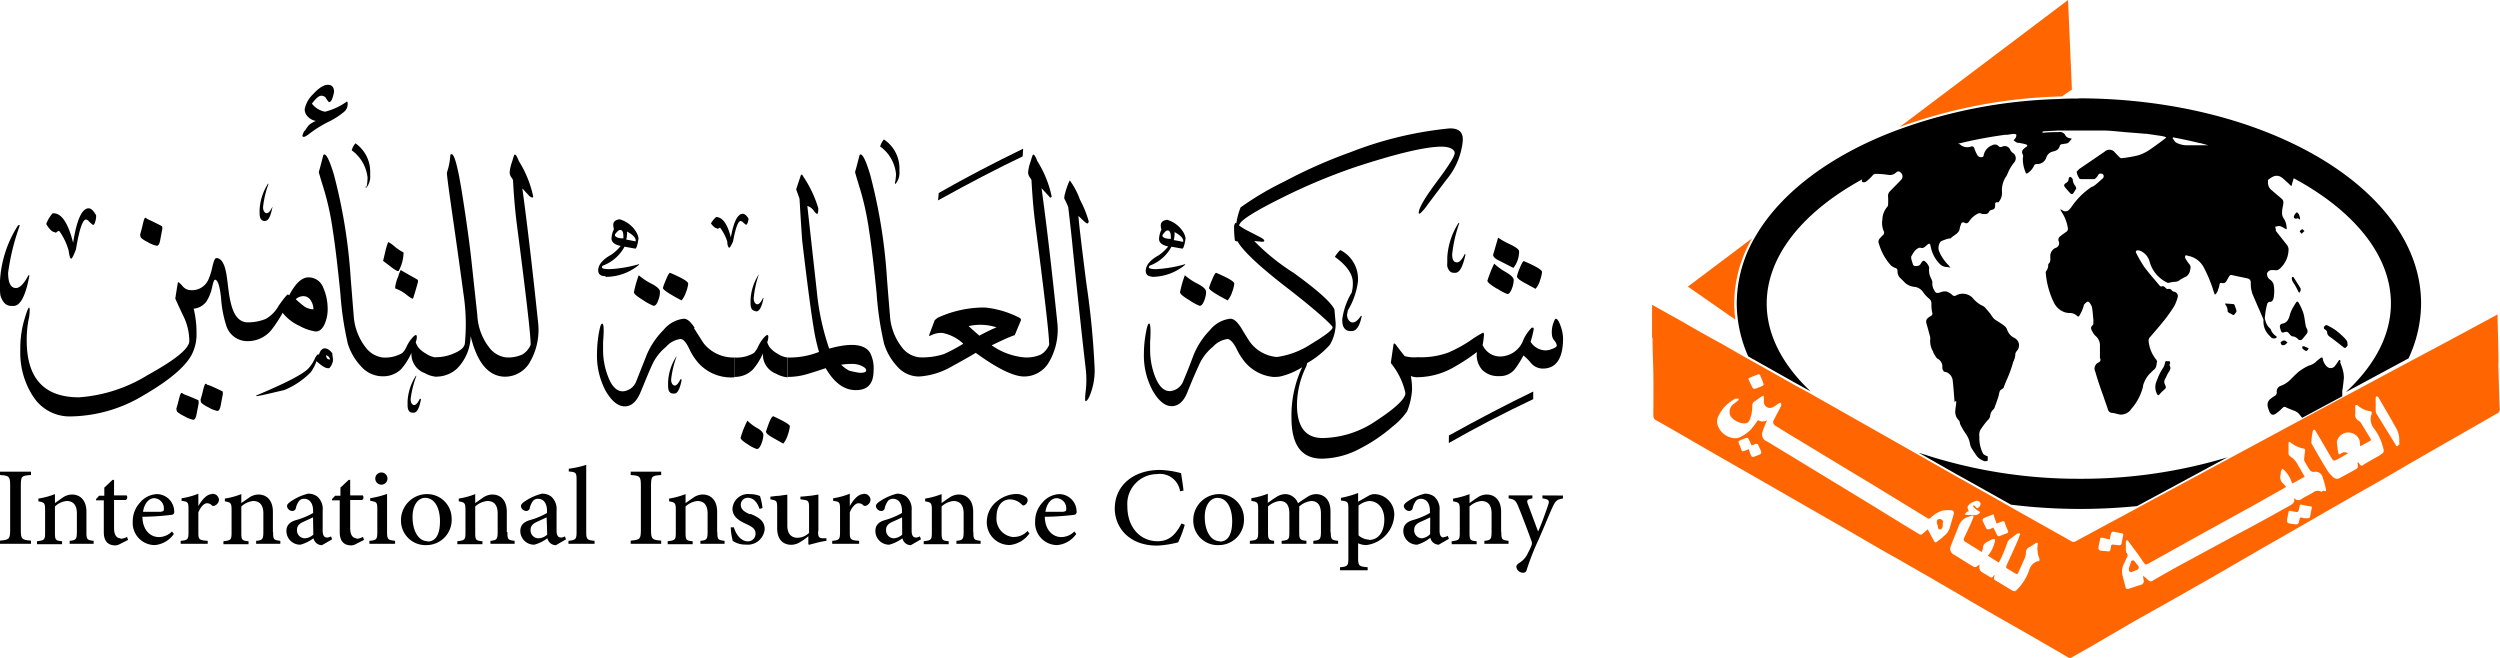 <svg xmlns="http://www.w3.org/2000/svg" viewBox="0 0 246.15 64.76"><defs><style>.cls-1{fill:#ff6601;}</style></defs><g id="Layer_2" data-name="Layer 2"><g id="Layer_1-2" data-name="Layer 1"><path d="M18.12,38.82l-.23-.14c-.08,0-.16.17-.25.54s-.18.7-.27,1a.64.64,0,0,0,.08.33,3.25,3.25,0,0,0,.7.43,2.69,2.69,0,0,0,.88.35c.15,0,.26-.2.33-.58s.14-.69.18-.93,0-.38,0-.41c-.53-.24-1-.43-1.41-.58"/><path d="M2.8,27.1h0q-.66,1.26-1.23,1.26c-.51,0-.77-.51-.77-1.51a22.2,22.2,0,0,1,1.16-4.68H1.79A11.24,11.24,0,0,0,0,27.64v.82c0,.16,0,.38.05.66.21.66.56,1,1.06,1h.23q1,0,1.56-3Z"/><path d="M24.41,33.59a3,3,0,0,0,2.35-1.15,13.05,13.05,0,0,0,1.07-1.64,4.39,4.39,0,0,0,1.67,1.29,4.48,4.48,0,0,0,1.6.55c.33,0,.61-.22.83-.66a3.62,3.62,0,0,0,.33-1.67,5.15,5.15,0,0,0-.44-2,1.53,1.53,0,0,0-1.45-1c-.66,0-1.29.6-1.91,1.79,0-.06-.08-.1-.13-.1s-.39.37-.89,1.1a3.36,3.36,0,0,1-1.27,1.3,4.71,4.71,0,0,1-1.76.34c-.77,0-1.3-.54-1.61-1.63s-.33-2.06-.51-3.12-.51-1.58-1-1.58c-.12,0-.25.29-.38.86a6.08,6.08,0,0,1-.41,1.3,1.75,1.75,0,0,1-1.64,1,1.07,1.07,0,0,1-.87-.38,2.83,2.83,0,0,0-.39-.39.12.12,0,0,0-.08,0c-.13.73-.21,1.26-.26,1.6,0,0,.25.57.73,1.59a5.66,5.66,0,0,1,.65,2.58c0,.75-1.4,1.87-4.07,3.34a14.83,14.83,0,0,1-6.79,2.21q-5.14,0-5.15-5.58a10.87,10.87,0,0,1,.17-2,4.19,4.19,0,0,0,.12-1.12c-.05-.38-.25.08-.61,1.36A10.24,10.24,0,0,0,2,34.46a7.85,7.85,0,0,0,1.32,4.66A4.26,4.26,0,0,0,7,41a14.22,14.22,0,0,0,7.17-2.1c2.42-1.41,4-2.71,4.68-3.93a4.37,4.37,0,0,0,.5-2.16,10,10,0,0,0-.28-2.42,1.73,1.73,0,0,0,1.27-.73,4.17,4.17,0,0,0,.54-1.36c.11-.5.2-.75.28-.76.28,0,.49.62.61,1.86a11.24,11.24,0,0,0,.5,2.63A2.17,2.17,0,0,0,24.41,33.59Zm5.47-4.43a.83.83,0,0,1,.71.41,1.6,1.6,0,0,1,.27.89A1.83,1.83,0,0,1,30,30.2a10,10,0,0,1-.88-.74,1.11,1.11,0,0,1,.77-.3"/><path d="M20.5,37.94l-.23-.16c-.08,0-.16.17-.25.55s-.18.73-.27,1a.72.72,0,0,0,.08.34,3.2,3.2,0,0,0,.7.44,2.69,2.69,0,0,0,.88.35c.15,0,.26-.2.33-.59s.13-.71.18-.95,0-.36,0-.38c-.53-.26-1-.48-1.41-.64"/><path d="M14.56,23.85a2.79,2.79,0,0,0,.89.35c.15,0,.26-.2.33-.59s.13-.71.18-.95,0-.36,0-.38c-.52-.28-1-.51-1.4-.69l-.24-.16q-.11,0-.24.57c-.09.4-.19.76-.28,1.09a.73.73,0,0,0,.09.33,2.78,2.78,0,0,0,.69.43"/><path d="M5.42,22.9h.1l.2-.15h.12a6.15,6.15,0,0,1,.91,1.89c.08.55.16.83.25.83s.25-.31.48-.92c.33-2,.66-2.94,1-2.94l.19.09a3.07,3.07,0,0,0,.49.45q.18,0,.3-.69v-.08a.92.92,0,0,0,0-.19c-.26-.46-.5-.68-.73-.68-.66,0-1.18,1.13-1.53,3.4h0v0C6.72,22,6.09,21,5.26,21H5.18a3.47,3.47,0,0,0-.61,1v.09c.31.51.59.77.85.77"/><path d="M26,21.75h.11c.31,0,.54-.45.71-1.34l0-.05h0c-.2.42-.39.63-.56.63s-.36-.2-.36-.59a9.53,9.53,0,0,1,.54-2.3h-.06a5.28,5.28,0,0,0-.82,2.52V21c0,.5.17.76.51.76"/><path d="M32.74,34.83c-.22-.39-1-1-1.33.07l-.05,0h-.09a1.27,1.27,0,0,0-.24.34,3.77,3.77,0,0,1-.63,1c-.51.58-2.24,1.47-5.17,2.7V39c.29,0,1.22-.24,2.78-.6a7.94,7.94,0,0,0,2.58-1.74,3.85,3.85,0,0,0,.57-1.1c.51.46.87.69,1.11.69h.14a1,1,0,0,0,.31-.51c.14-.22,0-.77,0-.88m-.21.53-.07,0c-.2,0-.31-.14-.34-.4h0c.17,0,.3.14.4.37"/><path d="M36,18.38c0,.06,0,.1.07.1h0a1.72,1.72,0,0,0,.38-1.22v-.34A3.42,3.42,0,0,0,35,14.11h0a1.74,1.74,0,0,0-.37.69,3.81,3.81,0,0,1,1.56,2.68,5.25,5.25,0,0,1-.09.9"/><path d="M30,12.86a1.39,1.39,0,0,0-.22.46c0,.26.23.2.69-.16A11.32,11.32,0,0,1,32.33,12a7.34,7.34,0,0,0,1.56-1,1,1,0,0,0,.34-.67c0-.22,0-.33-.08-.33A6.24,6.24,0,0,1,32,11a2.16,2.16,0,0,1-1.29-.79c.38-.52.69-.78.9-.78a.54.54,0,0,1,.47.2,1.91,1.91,0,0,0,.31.43c.2,0,.36-.3.5-1,0-.47-.2-.71-.61-.71s-.89.31-1.46.93A2.81,2.81,0,0,0,30,10.75a1,1,0,0,0,.37.79,1.37,1.37,0,0,0,.74.37,2.35,2.35,0,0,0-.72.43,5.26,5.26,0,0,0-.36.52"/><path d="M39.16,27.32a4.73,4.73,0,0,0-.25.92c0,.1,0,.15,0,.16A3.67,3.67,0,0,1,40,29a3.4,3.4,0,0,0,.6.41.09.09,0,0,0,.09-.07c.31-1,.47-1.57.47-1.64a.24.24,0,0,0-.06-.17l-1.65-.94a3.57,3.57,0,0,0-.27.75"/><path d="M41.34,39.25c-.2.42-.38.63-.56.63s-.35-.2-.35-.59A10,10,0,0,1,41,37h-.05a5.11,5.11,0,0,0-.82,2.51v.37c0,.5.16.75.5.75h.11c.31,0,.55-.44.71-1.33l0,0Z"/><path d="M39.14,26.68c.07,0,.1,0,.11,0A3.9,3.9,0,0,0,39.73,25c0-.08,0-.13,0-.15a4.16,4.16,0,0,1-.89-.59,2.89,2.89,0,0,0-.61-.43s-.15.31-.29.93l-.22.93.68.51a3.65,3.65,0,0,0,.78.51"/><path d="M41.15,34.16a2.3,2.3,0,0,1-.22-.46,1.46,1.46,0,0,0,.11-.51c0-.36-.22-.24-.68.36a4.81,4.81,0,0,0-.33.58,2,2,0,0,1-.42.63,3.33,3.33,0,0,1-1.9.44,2.48,2.48,0,0,1-1.71-1A5.68,5.68,0,0,1,34.82,31c-.1-1.19-.19-2.39-.29-3.58a52.92,52.92,0,0,0-1.65-10.21c-.4-1.34-.72-2-.94-2a.11.11,0,0,0-.11.07c-.17.67-.31,1.22-.44,1.65,0,.06.17.64.52,1.77a26.42,26.42,0,0,1,.86,4c.24,1.53.48,3.58.74,6.15a31.47,31.47,0,0,0,.74,5,5.71,5.71,0,0,0,1.28,2.2,2.83,2.83,0,0,0,2.18,1,2.51,2.51,0,0,0,1.8-.72,6.33,6.33,0,0,0,1-1.59,2,2,0,0,0,1.32,2,2.63,2.63,0,0,0,1.12.35V35.2a2.16,2.16,0,0,1-1-.38,2.56,2.56,0,0,1-.8-.66"/><path d="M52.27,19.39a.24.24,0,0,0,.15.06c.06,0,.08-.05.07-.14a10.68,10.68,0,0,0-1.41-3.46c-.16-.42-.29-.63-.38-.63s-.13.23-.29.73a4.36,4.36,0,0,0-.23,1,.86.86,0,0,0,.15.49,1.42,1.42,0,0,1,.18.29c.08,1.53.2,2.91.35,4.13q1.38,10.64,1.38,11.89a.76.76,0,0,1,0,.22,2.07,2.07,0,0,1-.8.93,3.31,3.31,0,0,1-1.6.29,2.43,2.43,0,0,1-1.69-1A5.59,5.59,0,0,1,47,31.06l-.54-5c-.2-1.93-.52-4.22-.94-6.88s-.77-4-1.05-4a.15.15,0,0,0-.13.08A6.6,6.6,0,0,1,44,17c0,.3.22,1.91.64,4.82s.75,5.3,1,7.15a19.71,19.71,0,0,1,.13,4.85c-.05.35-.36.67-1,.94a4.37,4.37,0,0,1-1.87.41v1.91A3,3,0,0,0,45,36.29a4.66,4.66,0,0,0,1.34-3.2c.65,2.67,1.79,4,3.42,4h0a2.84,2.84,0,0,0,2.34-1.31,6.33,6.33,0,0,0,.89-3.94q-.86-8.2-1.56-13.29c.47.51.72.79.77.82"/><path d="M67.11,29.58a2.7,2.7,0,0,0,.45-.86,2.88,2.88,0,0,0,.2-.79c0-.21-.59-.56-1.79-1.07-.08,0-.22.24-.41.71a6,6,0,0,0-.29.78c0,.18.62.59,1.84,1.23"/><path d="M62.43,28.8c0,.15.32.4.92.77a5,5,0,0,0,1,.54c.18,0,.33-.17.45-.52a2.25,2.25,0,0,0,.18-.87c0-.23-.27-.49-.82-.78a6,6,0,0,1-1.27-.84,11.18,11.18,0,0,0-.48,1.7"/><path d="M68.4,32.29c-.38-.6-.73-.91-1.07-.91a3,3,0,0,0-2,1.11A7.73,7.73,0,0,0,63.65,35l-1,2.53a1.52,1.52,0,0,1-1.33,1c-.62,0-1.12-.52-1.49-1.56a7.12,7.12,0,0,1-.45-2.49q0-.31,0-.81c.1-1.2.07-1.8-.08-1.8s-.23.35-.35,1a12.27,12.27,0,0,0-.17,1.91,7.42,7.42,0,0,0,.86,3.72c.59,1,1.21,1.51,1.87,1.51s1.16-.46,1.55-1.37.78-1.95,1.25-2.93a4.93,4.93,0,0,1,1.27-1.56A2.27,2.27,0,0,1,67,33.38c.28,0,.57.34.88,1a6,6,0,0,0,.9,1.38,4.34,4.34,0,0,0,3.54,1.39V35.2a3.75,3.75,0,0,1-3-1.35q-.11-.14-1-1.56"/><path d="M67,37.33c-.2.42-.39.63-.56.63s-.36-.19-.36-.59a9.55,9.55,0,0,1,.54-2.28H66.6a5.08,5.08,0,0,0-.82,2.5V38q0,.75.51.75h.11c.31,0,.54-.44.71-1.32l0-.06Z"/><path d="M59.64,27.26a5.12,5.12,0,0,0,3.28-1.19l0-.06a12.87,12.87,0,0,1-2.84.49H60c-.48,0-.73-.07-.73-.16v-.08l.07-.1a4,4,0,0,0,2.15-1.87l1.06.19,0,0c.11,0,.22-.34.32-1a1.63,1.63,0,0,0-.22-.62A2.79,2.79,0,0,0,61,21.59c-.41.06-.62.24-.62.55v0a1.6,1.6,0,0,0,.07.42,2.24,2.24,0,0,0-.24.92c0,.36.3.61.9.74a4.36,4.36,0,0,1-.94.87c-.85.46-1.27,1-1.27,1.52v0c0,.38.23.58.71.58m2.13-4.33v-.06c.57.31.85.6.85.88v.08c-.09,0-.4-.08-.93-.17a2.77,2.77,0,0,0,.08-.73m-1.19.37v-.15c.21-.29.38-.44.51-.44h0c.22,0,.32.22.32.65l0,.18c-.43,0-.69-.08-.81-.24"/><path d="M74.59,42.17a4.59,4.59,0,0,1-1-.75,8.66,8.66,0,0,0-.67,1.68c0,.15.25.37.74.67a3.31,3.31,0,0,0,.86.44c.17,0,.32-.19.45-.53a2.54,2.54,0,0,0,.19-.85q0-.33-.57-.66"/><path d="M74.36,30.66h.1c.31,0,.55-.44.72-1.33l-.05,0h0c-.2.42-.39.63-.56.63s-.36-.2-.36-.59A9.88,9.88,0,0,1,74.72,27h0a5.08,5.08,0,0,0-.82,2.5v.37q0,.75.51.75"/><path d="M75.12,34.8a2,2,0,0,0,1.31,2,2.71,2.71,0,0,0,1.12.35V35.2a2.21,2.21,0,0,1-1-.38,2.49,2.49,0,0,1-.79-.66,2.3,2.3,0,0,1-.22-.46,1.74,1.74,0,0,0,.11-.51c0-.36-.23-.24-.68.36a4.81,4.81,0,0,0-.33.58,2,2,0,0,1-.42.63,3.34,3.34,0,0,1-1.91.44v1.91a2.51,2.51,0,0,0,1.81-.72,6.33,6.33,0,0,0,1-1.59"/><path d="M76.11,41c-.14,0-.37.5-.69,1.49,0,.15.19.33.59.56l1.11.63a2.5,2.5,0,0,0,.45-.87,3.74,3.74,0,0,0,.2-.84c0-.16-.55-.49-1.66-1"/><path d="M81.64,34.32a24.55,24.55,0,0,1-1.22-5.67l-.93-8.37a1.16,1.16,0,0,1,.59.41c.18.25.31.37.38.37s.11-.18.11-.55a11.32,11.32,0,0,0-1.48-3.13c-.13-.25-.22-.25-.28,0l-.42,1.26.33.92c.14,2.34.23,3.74.27,4.19q.74,6.24,1.11,8.44a18.05,18.05,0,0,0,.54,2.46,7.91,7.91,0,0,1-3.08.55v1.91a6.64,6.64,0,0,0,1.89-.27c.61-.18,1.22-.38,1.85-.59q1.26,2.19,3,2.16c1.14,0,1.71-.65,1.71-1.9a3.32,3.32,0,0,0-.35-1.79q-.82-1.28-4-.4m2.81,2.36a8.21,8.21,0,0,1-.87-.19,3.46,3.46,0,0,1-.78-.58,6.83,6.83,0,0,1,1.06-.08,2.19,2.19,0,0,1,1,.22c.3.14.43.3.4.46s-.39.24-.83.17"/><path d="M88.11,18c0,.06,0,.1.07.1h0a1.72,1.72,0,0,0,.38-1.22v-.34a3.42,3.42,0,0,0-1.53-2.81h0a1.8,1.8,0,0,0-.37.69,3.81,3.81,0,0,1,1.56,2.68,4.49,4.49,0,0,1-.1.9"/><path d="M100.74,14.64Q96.29,16.8,92.43,19l-.07.73q4.71-2.61,8.33-4.33Z"/><path d="M103.32,19.39a.2.2,0,0,0,.15.06s.08-.05.07-.14a10.68,10.68,0,0,0-1.41-3.46c-.16-.42-.29-.63-.38-.63s-.14.23-.29.73a3.88,3.88,0,0,0-.23,1,.86.86,0,0,0,.15.49,1.42,1.42,0,0,1,.18.29c.08,1.53.2,2.91.35,4.13q1.38,10.64,1.38,11.89a.45.45,0,0,1,0,.22,2,2,0,0,1-.79.93,3.43,3.43,0,0,1-1.63.29A6.62,6.62,0,0,1,97.64,34c1.12-.54,1.87-.88,2.27-1l.61-1.46c0-.1,0-.2-.22-.29A9.48,9.48,0,0,0,97,30.28l-.39,0a11,11,0,0,0-4.27,1c-.23.16-.34.27-.34.33L91.48,33s0,.08,0,.08a1.59,1.59,0,0,0,.38-.15,2.22,2.22,0,0,1,.92-.15,4.16,4.16,0,0,1,2,1l.06.07a17.54,17.54,0,0,1-1.87,1,6.71,6.71,0,0,1-2.47.33,2.48,2.48,0,0,1-1.71-1A5.68,5.68,0,0,1,87.62,31c-.1-1.19-.2-2.39-.29-3.58a52.92,52.92,0,0,0-1.65-10.21c-.4-1.34-.72-2-.94-2a.11.11,0,0,0-.11.07c-.17.67-.31,1.22-.44,1.65,0,.06.17.64.52,1.77a27.73,27.73,0,0,1,.86,4c.24,1.53.48,3.58.74,6.16a31.48,31.48,0,0,0,.74,5,5.82,5.82,0,0,0,1.28,2.21,2.85,2.85,0,0,0,2.18,1,7.34,7.34,0,0,0,3.06-.91c1.16-.64,2-1.11,2.5-1.42,2.13,1.55,3.73,2.33,4.77,2.33a2.83,2.83,0,0,0,2.38-1.31,6.33,6.33,0,0,0,.89-3.94q-.85-8.2-1.56-13.29c.47.51.72.79.77.82M95.37,32.11a5.15,5.15,0,0,1,2.74.12,18.58,18.58,0,0,0-1.68.82c-.5-.43-.85-.75-1.06-.94"/><path d="M106.19,21.26c.49.49.77.74.86.74s.14-.08.14-.23a10.69,10.69,0,0,0-.86-2.12,7.43,7.43,0,0,0-1-1.89s-.15.27-.33.83-.25.9-.19,1a7.49,7.49,0,0,1,.37.81c.21,1.8.36,3.17.45,4.13q.81,7.86,1.27,11.77a9.53,9.53,0,0,1,0,2.2q-.12,1,0,1t.33-.39a6.47,6.47,0,0,0,.54-3,80.94,80.94,0,0,0-.81-8.23q-.79-6.23-.77-6.61"/><path d="M113.4,27.26a5.12,5.12,0,0,0,3.29-1.19l0-.06a12.69,12.69,0,0,1-2.84.49h0c-.49,0-.73-.07-.73-.16v-.08l.07-.1a4,4,0,0,0,2.15-1.87l1.06.19,0,0q.18,0,.33-1a1.63,1.63,0,0,0-.22-.62,2.79,2.79,0,0,0-1.6-1.22c-.41.06-.62.24-.62.55v0a1.28,1.28,0,0,0,.07.42,2.24,2.24,0,0,0-.24.92c0,.36.3.61.9.74a4.36,4.36,0,0,1-.94.87c-.85.46-1.27,1-1.27,1.52v0c0,.38.22.58.7.58m2.14-4.33v-.06c.57.31.85.6.85.88v.08c-.09,0-.4-.08-.93-.17a2.77,2.77,0,0,0,.08-.73m-1.19.37v-.15c.21-.29.37-.44.5-.44h0c.21,0,.32.22.32.65l0,.18q-.64,0-.81-.24"/><path d="M116.2,28.8c0,.15.31.4.92.77a5,5,0,0,0,1,.54c.17,0,.32-.17.45-.52a2.25,2.25,0,0,0,.18-.87c0-.23-.28-.49-.83-.78a5.94,5.94,0,0,1-1.26-.84,11.18,11.18,0,0,0-.48,1.7"/><path d="M120.88,29.58a2.7,2.7,0,0,0,.45-.86,3.33,3.33,0,0,0,.2-.79c0-.21-.6-.56-1.79-1.07-.08,0-.22.24-.41.71a6,6,0,0,0-.29.78c0,.18.61.59,1.84,1.23"/><path d="M133.1,28.79a6.84,6.84,0,0,0-.94,2.65v.09c0,.65.24,1,.72,1.07h.2q.71,0,1-1.5H134c-.3.43-.56.65-.81.65s-.56-.26-.56-.77l.08-.42a7.24,7.24,0,0,0,1-2.89v-.2A3.17,3.17,0,0,0,132,24.64h-.06a3.19,3.19,0,0,0-.51.65v0c1.18.85,1.77,1.71,1.77,2.55v.22a3.39,3.39,0,0,1-.1.69"/><path d="M142.65,43.62q3.9-2.23,8.31-4.32l0-.75q-4,1.94-8.3,4.33Z"/><path d="M150,27.79l1.19.65a2.19,2.19,0,0,0,.45-.87,3.34,3.34,0,0,0,.19-.79c0-.2-.59-.56-1.79-1.07-.09,0-.22.23-.41.7a4.81,4.81,0,0,0-.27.79c0,.16.21.35.64.59"/><path d="M147.42,28.42a4.69,4.69,0,0,0,1,.53c.16,0,.31-.19.44-.53a2.49,2.49,0,0,0,.18-.85c0-.22-.25-.47-.76-.77a5.72,5.72,0,0,1-1.16-.84,11.61,11.61,0,0,0-.67,1.68q0,.22.93.78"/><path d="M147.41,25.56l1.6.82a2.62,2.62,0,0,0,.56-1.63c0-.18-.3-.41-.86-.68a8.53,8.53,0,0,1-1.21-.67c-.33,1.16-.49,1.72-.49,1.68,0,.16.13.32.4.48"/><path d="M153.9,33.29c0,2-.67,3-2,3a1.54,1.54,0,0,1-1.14-.52A4.93,4.93,0,0,0,150,35a11.09,11.09,0,0,1-.79,1.27,1.85,1.85,0,0,1-1.6.76,2.21,2.21,0,0,1-1.66-.6,2.19,2.19,0,0,1-.53-1.77,19.87,19.87,0,0,1-2.37,1.55,7.36,7.36,0,0,1-3.45.93h0a1.47,1.47,0,0,1-.69-.12,6.81,6.81,0,0,1,.12,1.36,6.74,6.74,0,0,1-.49,2.13,7,7,0,0,1-1.44,1.5,15.91,15.91,0,0,1-3.18,2.15,8.16,8.16,0,0,1-3.76,1q-3,0-3-4a11.12,11.12,0,0,1,1.05-5,7.21,7.21,0,0,1-2,.87,2.28,2.28,0,0,1-.58.08,2.2,2.2,0,0,1-.3,0,4.18,4.18,0,0,1-2.66-1.35,6,6,0,0,1-.9-1.38c-.31-.62-.6-.94-.88-1a2.32,2.32,0,0,0-1.45.75,4.93,4.93,0,0,0-1.27,1.56c-.47,1-.89,2-1.26,2.93s-.9,1.37-1.55,1.37-1.27-.5-1.86-1.51a7.31,7.31,0,0,1-.87-3.72,11.24,11.24,0,0,1,.18-1.91c.12-.7.23-1,.34-1s.18.6.09,1.81c0,.32,0,.59,0,.8a7.34,7.34,0,0,0,.44,2.49q.57,1.56,1.5,1.56a1.53,1.53,0,0,0,1.33-1c.32-.76.66-1.6,1-2.53a7.73,7.73,0,0,1,1.63-2.49,3,3,0,0,1,2-1.11c.34,0,.69.31,1.07.91.59,1,.92,1.48,1,1.56a3.67,3.67,0,0,0,2.51,1.3,8.16,8.16,0,0,0,3.39-1.29c1.48-.89,2.18-1.45,2.09-1.67s-1.61-1.64-4.41-3.8-4.44-3.71-4.94-4.63c-.18,0-.27-.05-.27-.14a9.68,9.68,0,0,1-.07-1.36c.05-.26.13-.36.22-.28a7,7,0,0,1,.42-1.56,29.54,29.54,0,0,1,4.31-2.55A49.18,49.18,0,0,1,132.93,15a36.54,36.54,0,0,1,9.82-2.36c.77,0,1.19.26,1.27.9a2.34,2.34,0,0,1,0,.38,7,7,0,0,1-1.62,3.79L140.6,20.1a4.7,4.7,0,0,1-.79.93c-.09,0-.13,0-.12-.08,0-.45.59-1.47,1.77-3.05s1.78-2.52,1.77-2.84-.44-.62-1.3-.62q-2.34,0-8.46,2a57.92,57.92,0,0,0-7.28,3.05c-2.52,1.25-3.89,2.1-4.13,2.56a.88.88,0,0,0-.07.14,5.71,5.71,0,0,0,1,.6l1,.52c.33.16.49.29.49.38s-.09.13-.27.11l-.72-.07a21.15,21.15,0,0,0,3.84,3.11q3.57,2.57,4.06,3.63c.07.82.11,1.26.12,1.31a4.05,4.05,0,0,1-.58,2.18,8.93,8.93,0,0,1-2.23,1.79,1.4,1.4,0,0,1-.16.48,8.65,8.65,0,0,0-.84,3.6c0,2.22.85,3.31,2.56,3.3a9.59,9.59,0,0,0,5.25-1.71c1.73-1.13,2.69-2,2.85-2.57a.85.85,0,0,0,0-.23,7,7,0,0,0-1.4-2.85.34.34,0,0,1,0-.19l.25-1.69c0-.08.1-.09.19,0q.32.45.9,1.17a3.5,3.5,0,0,0,1.28.11h0a7.85,7.85,0,0,0,3-.45,13.29,13.29,0,0,0,2.19-1.19,9,9,0,0,1,1.25-.77q.1,0,.09.21a7.45,7.45,0,0,1-.13,1,1.88,1.88,0,0,0,1.7,1.13A2.46,2.46,0,0,0,150,33.44a3.92,3.92,0,0,1,.82-1.18l.11,0c.06,0,.08.06.08.16a9.58,9.58,0,0,1-.31,1.23,1.78,1.78,0,0,0,1.49.85,1.83,1.83,0,0,0,.67-.16c.27-.1.41-.2.42-.32a.9.9,0,0,0-.24-.49,1,1,0,0,1-.23-.5,2.68,2.68,0,0,1,.29-1.58.12.12,0,0,1,.1-.06c.13,0,.28.22.44.66a3.84,3.84,0,0,1,.26,1.28"/><path d="M143.45,25.83c-.32,0-.47-.26-.47-.79a13.43,13.43,0,0,1,.71-3.09h-.08a7,7,0,0,0-1.11,3.39v.49a2.41,2.41,0,0,0,0,.41c.12.41.33.62.64.62h.15c.42,0,.74-.6,1-1.79l-.06-.08h0c-.27.56-.53.84-.76.84"/><path d="M70.6,22.53h.08l.15-.1h.08a4.59,4.59,0,0,1,.7,1.36c0,.4.12.6.19.6s.2-.21.38-.63c.24-1.34.5-2,.75-2l.15.05a2.3,2.3,0,0,0,.37.32q.14,0,.24-.48v0a.24.24,0,0,0,0-.14c-.19-.31-.38-.46-.55-.46-.51,0-.9.77-1.18,2.32h0v0c-.34-1.31-.82-2-1.45-2h0A2.31,2.31,0,0,0,70,22V22c.23.32.45.49.65.49"/><path d="M0,46.77c.91.06,1,.12,1,1.07v4.31c0,.94-.1,1-1,1.08v.31H3.05v-.31c-.91-.07-1-.14-1-1.08V47.84c0-1,.09-1,1-1.07v-.33H0Z"/><path d="M8.51,52.39v-2c0-1.08-.56-1.7-1.44-1.7a1.68,1.68,0,0,0-.92.32l-.74.52v-.88a7.87,7.87,0,0,1-1.63.44v.27c.59.11.66.15.66.86v2.2c0,.73-.06.78-.8.87v.29H6.11v-.29c-.64-.06-.7-.11-.7-.86V49.87a1.92,1.92,0,0,1,1.16-.54c.68,0,1,.45,1,1.22v1.78c0,.76-.08.86-.71.92v.29H9.22v-.29c-.64-.08-.71-.11-.71-.86"/><path d="M11.89,53c-.28,0-.66-.15-.66-1V49.23h1.16a.32.32,0,0,0,.08-.45H11.23V47.25l-.15,0-.81.76v.8H9.76l-.3.33,0,.12h.76v3.14c0,.88.41,1.3,1.15,1.3a1.14,1.14,0,0,0,.47-.15l.77-.39-.1-.3a1.47,1.47,0,0,1-.67.19"/><path d="M17.15,50.33a1.72,1.72,0,0,0-1.7-1.68h0a2.3,2.3,0,0,0-1.67.84,2.7,2.7,0,0,0-.71,1.86,2.18,2.18,0,0,0,2.17,2.32,2.57,2.57,0,0,0,1.88-1.1l-.19-.24a1.82,1.82,0,0,1-1.29.55c-.77,0-1.59-.6-1.62-2,1.29,0,2.68-.16,2.88-.19s.26-.14.26-.35m-1.28.05c-.62,0-1.21,0-1.8,0,.15-.91.63-1.34,1.11-1.34h0a1,1,0,0,1,.94,1.11c0,.14-.07.2-.26.21"/><path d="M20.87,48.65c-.52,0-1,.58-1.34,1.18h0V48.61a7.38,7.38,0,0,1-1.65.45v.25c.62.09.68.13.68.83V52.4c0,.72-.09.79-.77.85v.29h2.66v-.29c-.87-.06-.92-.13-.92-.85V50.45c.24-.58.57-.9.86-.9a.65.65,0,0,1,.48.22.28.28,0,0,0,.3,0,.65.65,0,0,0,.39-.59.63.63,0,0,0-.67-.56"/><path d="M26.87,52.39v-2c0-1.08-.56-1.7-1.44-1.7a1.65,1.65,0,0,0-.92.32l-.75.52v-.88a7.78,7.78,0,0,1-1.62.44v.27c.58.11.66.15.66.86v2.2c0,.73-.06.78-.8.87v.29h2.47v-.29c-.65-.06-.71-.11-.71-.86V49.87a2,2,0,0,1,1.17-.54c.68,0,1,.45,1,1.22v1.78c0,.76-.07.86-.71.92v.29h2.38v-.29c-.64-.08-.71-.11-.71-.86"/><path d="M32.17,52.92c-.2,0-.4-.16-.4-.65v-2a1.61,1.61,0,0,0-.53-1.38,1.44,1.44,0,0,0-.92-.28,5.18,5.18,0,0,0-1.7.77c-.21.15-.36.28-.36.45a.54.54,0,0,0,.51.48.35.35,0,0,0,.36-.27,1.7,1.7,0,0,1,.34-.74.65.65,0,0,1,.47-.19c.53,0,.89.42.89,1.2v.2a7.4,7.4,0,0,1-1.72.71c-.61.19-.91.52-.91,1.07a1.35,1.35,0,0,0,1.38,1.34A3.82,3.82,0,0,0,30.86,53a1,1,0,0,0,.27.46.89.89,0,0,0,.57.22l1-.58-.11-.29a.84.84,0,0,1-.4.12m-1.34-.29A1.33,1.33,0,0,1,30,53a.78.78,0,0,1-.76-.83c0-.4.24-.62.67-.81l.91-.42Z"/><path d="M35.14,53c-.28,0-.66-.15-.66-1V49.23h1.17a.31.31,0,0,0,.07-.45H34.48V47.25l-.15,0-.81.76v.8H33l-.31.33,0,.12h.76v3.14c0,.88.41,1.3,1.15,1.3a1.06,1.06,0,0,0,.47-.15l.77-.39-.1-.3a1.43,1.43,0,0,1-.67.19"/><path d="M38.11,52.36V48.63a8.76,8.76,0,0,1-1.66.42v.26c.66.11.7.16.7.85v2.2c0,.76-.08.83-.78.89v.29H38.9v-.29c-.71-.08-.79-.14-.79-.89"/><path d="M37.55,47.72a.6.6,0,0,0,0-1.2.6.6,0,1,0,0,1.2"/><path d="M42,48.65h0a2.57,2.57,0,0,0-2.52,2.62A2.41,2.41,0,0,0,42,53.67a2.48,2.48,0,0,0,2.47-2.6A2.41,2.41,0,0,0,42,48.65m.11,4.64c-.9,0-1.49-1-1.49-2.39,0-1.23.59-1.88,1.24-1.88h0c.94,0,1.46,1,1.46,2.3,0,1.54-.58,2-1.22,2"/><path d="M49.9,52.39v-2c0-1.08-.56-1.7-1.44-1.7a1.65,1.65,0,0,0-.92.32l-.75.52v-.88a7.78,7.78,0,0,1-1.62.44v.27c.58.11.66.15.66.86v2.2c0,.73-.06.78-.8.87v.29H47.5v-.29c-.65-.06-.71-.11-.71-.86V49.87A2,2,0,0,1,48,49.33c.68,0,1,.45,1,1.22v1.78c0,.76-.07.86-.71.92v.29h2.38v-.29c-.64-.08-.71-.11-.71-.86"/><path d="M55.2,52.92c-.2,0-.4-.16-.4-.65v-2a1.64,1.64,0,0,0-.53-1.38,1.44,1.44,0,0,0-.92-.28,5.18,5.18,0,0,0-1.7.77c-.21.15-.36.28-.36.45a.54.54,0,0,0,.51.48.35.35,0,0,0,.36-.27,1.7,1.7,0,0,1,.34-.74.65.65,0,0,1,.47-.19c.53,0,.89.42.89,1.2v.2a7.4,7.4,0,0,1-1.72.71c-.61.19-.91.52-.91,1.07a1.35,1.35,0,0,0,1.38,1.34A3.82,3.82,0,0,0,53.89,53a1,1,0,0,0,.27.46.89.89,0,0,0,.57.22l1-.58-.11-.29a.84.84,0,0,1-.4.12m-1.34-.29A1.33,1.33,0,0,1,53,53a.78.78,0,0,1-.76-.83c0-.4.24-.62.67-.81l.91-.42Z"/><path d="M57.72,52.38V45.77a9.24,9.24,0,0,1-1.72.38v.27c.69.07.77.09.77.83v5.13c0,.73-.1.79-.8.87v.29h2.57v-.29c-.72-.07-.82-.13-.82-.87"/><path d="M62.1,46.77c.91.06,1,.12,1,1.07v4.31c0,.94-.09,1-1,1.08v.31h3v-.31c-.9-.07-1-.14-1-1.08V47.84c0-1,.1-1,1-1.07v-.33h-3Z"/><path d="M70.61,52.39v-2c0-1.08-.56-1.7-1.44-1.7a1.65,1.65,0,0,0-.92.32l-.75.52v-.88a7.78,7.78,0,0,1-1.62.44v.27c.58.11.66.15.66.86v2.2c0,.73-.06.78-.8.87v.29H68.2v-.29c-.64-.06-.7-.11-.7-.86V49.87a2,2,0,0,1,1.17-.54c.68,0,1,.45,1,1.22v1.78c0,.76-.07.86-.71.92v.29h2.38v-.29c-.64-.08-.71-.11-.71-.86"/><path d="M73.86,50.64c-.5-.2-.92-.46-.92-.91a.68.68,0,0,1,.69-.72c.55,0,.94.45,1.15,1.1l.3-.09a6.51,6.51,0,0,0-.25-1.18,2.57,2.57,0,0,0-1-.19,1.54,1.54,0,0,0-1.71,1.43c0,.87.77,1.24,1.41,1.54s.86.5.86.94a.74.74,0,0,1-.76.74c-.66,0-1.16-.65-1.37-1.38l-.31,0a5.87,5.87,0,0,0,.2,1.34,2.24,2.24,0,0,0,1.28.36,1.67,1.67,0,0,0,1.86-1.53c0-.77-.57-1.17-1.42-1.5"/><path d="M80.58,52.3V48.7c-.17,0-.44.08-.77.11s-.73.08-1,.09v.26l.39.06c.36.06.46.13.46.73v2.52a1.69,1.69,0,0,1-1.14.48c-.5,0-1-.28-1-1.19V50.29c0-.73,0-1.25,0-1.59l-.84.12c-.31,0-.61.07-.83.08v.26l.29.07c.29.07.38.12.38.72V52c0,1.18.63,1.64,1.4,1.64a1.69,1.69,0,0,0,.88-.28,6.43,6.43,0,0,0,.79-.56v.78l.07.06.84-.22c.31-.07.62-.14.87-.17V53h-.29c-.44,0-.53-.11-.53-.68"/><path d="M85,48.65c-.51,0-1,.58-1.33,1.18h0V48.61a7.3,7.3,0,0,1-1.64.45v.25c.62.09.68.13.68.83V52.4c0,.72-.1.79-.77.85v.29h2.65v-.29c-.86-.06-.92-.13-.92-.85V50.45c.24-.58.58-.9.86-.9a.65.65,0,0,1,.49.22.28.28,0,0,0,.3,0,.65.65,0,0,0,.39-.59.63.63,0,0,0-.68-.56"/><path d="M90.15,52.92c-.2,0-.39-.16-.39-.65v-2a1.64,1.64,0,0,0-.53-1.38,1.49,1.49,0,0,0-.93-.28,5.28,5.28,0,0,0-1.7.77c-.21.15-.36.28-.36.45a.55.55,0,0,0,.51.48.33.33,0,0,0,.36-.27,1.83,1.83,0,0,1,.34-.74.65.65,0,0,1,.47-.19c.53,0,.89.42.89,1.2v.2a7.4,7.4,0,0,1-1.72.71c-.61.19-.9.52-.9,1.07a1.35,1.35,0,0,0,1.37,1.34A3.85,3.85,0,0,0,88.85,53a.93.93,0,0,0,.26.46.89.89,0,0,0,.57.22l1-.58-.11-.29a.84.84,0,0,1-.4.12m-1.34-.29A1.33,1.33,0,0,1,88,53a.78.78,0,0,1-.76-.83c0-.4.24-.62.67-.81.24-.1.68-.31.91-.42Z"/><path d="M95.82,52.39v-2c0-1.08-.56-1.7-1.44-1.7a1.65,1.65,0,0,0-.92.32c-.29.19-.53.36-.75.52v-.88a7.78,7.78,0,0,1-1.62.44v.27c.58.11.66.15.66.86v2.2c0,.73-.06.78-.8.87v.29h2.46v-.29c-.64-.06-.7-.11-.7-.86V49.87a2,2,0,0,1,1.17-.54c.68,0,1,.45,1,1.22v1.78c0,.76-.07.86-.71.92v.29h2.38v-.29c-.64-.08-.71-.11-.71-.86"/><path d="M99.81,52.88a1.81,1.81,0,0,1-1.69-2c0-1.16.63-1.71,1.32-1.71a1.66,1.66,0,0,1,1.13.47c.1.1.15.13.22.13a.55.55,0,0,0,.39-.5.39.39,0,0,0-.18-.34,1.59,1.59,0,0,0-1-.29h0a3.09,3.09,0,0,0-1.71.62,2.6,2.6,0,0,0-1.13,2.12,2.23,2.23,0,0,0,2.29,2.28,2.7,2.7,0,0,0,1.91-1.14l-.19-.24a1.82,1.82,0,0,1-1.34.59"/><path d="M106,50.33a1.72,1.72,0,0,0-1.7-1.68h0a2.3,2.3,0,0,0-1.67.84,2.7,2.7,0,0,0-.71,1.86,2.18,2.18,0,0,0,2.17,2.32,2.57,2.57,0,0,0,1.88-1.1l-.19-.24a1.82,1.82,0,0,1-1.29.55c-.76,0-1.59-.6-1.62-2,1.29,0,2.68-.16,2.88-.19s.26-.14.26-.35m-1.28.05c-.62,0-1.21,0-1.8,0,.15-.91.63-1.34,1.11-1.34h0a1,1,0,0,1,.94,1.11c0,.14-.07.2-.26.21"/><path d="M114,53.29c-1.76,0-3-1.38-3-3.44a2.94,2.94,0,0,1,2.92-3.17,2,2,0,0,1,2.27,1.69l.34-.07c-.07-.62-.15-1.09-.24-1.71a8.89,8.89,0,0,0-2.08-.32c-2.59,0-4.45,1.51-4.45,3.81,0,1.73,1.29,3.64,4.17,3.64A9.94,9.94,0,0,0,116,53.4a10.66,10.66,0,0,0,.65-1.73l-.32-.13c-.59,1.13-1.22,1.75-2.38,1.75"/><path d="M120,48.65h0a2.56,2.56,0,0,0-2.51,2.62,2.4,2.4,0,0,0,2.51,2.4,2.48,2.48,0,0,0,2.48-2.6A2.42,2.42,0,0,0,120,48.65m.11,4.64c-.89,0-1.49-1-1.49-2.39,0-1.23.6-1.88,1.24-1.88h0c.94,0,1.46,1,1.46,2.3,0,1.54-.57,2-1.22,2"/><path d="M131,52.42V50.35c0-1.1-.57-1.7-1.45-1.7a1.59,1.59,0,0,0-.83.28c-.27.17-.59.38-.92.62a1.36,1.36,0,0,0-1.24-.9,1.65,1.65,0,0,0-.91.3c-.34.2-.58.4-.82.56v-.9a7.55,7.55,0,0,1-1.62.44v.27c.63.1.67.17.67.86V52.4c0,.72-.1.78-.82.85v.29h2.39v-.29c-.51-.07-.6-.13-.6-.83V49.87a2,2,0,0,1,1.16-.54c.64,0,.94.42.94,1.24v1.85c0,.71-.09.76-.76.83v.29h2.44v-.29c-.6-.07-.71-.13-.71-.82v-2.1a3,3,0,0,0,0-.46,2.09,2.09,0,0,1,1.19-.54c.64,0,.95.44.95,1.26v1.77c0,.77-.13.82-.75.89v.29h2.44v-.29c-.64-.08-.72-.11-.72-.83"/><path d="M135.3,48.65a1.22,1.22,0,0,0-.58.18l-1,.57v-.86a10.23,10.23,0,0,1-1.69.48v.26c.67.09.73.12.73.81V55c0,.71-.1.79-.82.85v.3h2.72v-.3c-.86-.07-.94-.14-.94-.94V53.49a2,2,0,0,0,.78.18,3.13,3.13,0,0,0,2.78-2.94,2,2,0,0,0-2-2.08m-.52,4.48a1.62,1.62,0,0,1-1-.42V49.78a2,2,0,0,1,1.06-.45c.78,0,1.48.63,1.48,1.83s-.58,2-1.5,2"/><path d="M142.13,52.92c-.2,0-.39-.16-.39-.65v-2a1.64,1.64,0,0,0-.53-1.38,1.49,1.49,0,0,0-.93-.28,5.18,5.18,0,0,0-1.7.77c-.21.15-.36.28-.36.45a.55.55,0,0,0,.51.48.35.35,0,0,0,.36-.27,1.83,1.83,0,0,1,.34-.74.65.65,0,0,1,.47-.19c.53,0,.89.42.89,1.2v.2a7.4,7.4,0,0,1-1.72.71c-.61.19-.9.52-.9,1.07a1.35,1.35,0,0,0,1.37,1.34,3.85,3.85,0,0,0,1.29-.68.93.93,0,0,0,.26.46.89.89,0,0,0,.57.22l1-.58-.11-.29a.84.84,0,0,1-.4.12m-1.34-.29A1.33,1.33,0,0,1,140,53a.78.78,0,0,1-.76-.83c0-.4.24-.62.67-.81.24-.1.68-.31.91-.42Z"/><path d="M147.8,52.39v-2c0-1.08-.56-1.7-1.44-1.7a1.65,1.65,0,0,0-.92.32c-.29.19-.53.36-.75.52v-.88a8,8,0,0,1-1.62.44v.27c.58.11.66.15.66.86v2.2c0,.73-.06.78-.8.87v.29h2.46v-.29c-.64-.06-.7-.11-.7-.86V49.87a2,2,0,0,1,1.17-.54c.68,0,1,.45,1,1.22v1.78c0,.76-.07.86-.71.92v.29h2.38v-.29c-.64-.08-.71-.11-.71-.86"/><path d="M151.87,48.78v.29c.62.09.71.21.57.62-.22.66-.69,2-1,2.64l-1-2.68c-.15-.4-.08-.49.44-.58l0-.29h-2.34v.29c.59.09.71.23.95.8s.82,2.07,1.29,3.37a.6.6,0,0,1,0,.49,6.53,6.53,0,0,1-.33.7,2.2,2.2,0,0,1-.87,1c-.18.12-.28.22-.28.4a.66.66,0,0,0,.66.56.32.32,0,0,0,.35-.26,24.68,24.68,0,0,1,1.18-3c.77-1.77,1.13-2.69,1.4-3.25s.4-.71,1-.8v-.29Z"/><path class="cls-1" d="M203.62,0,187.05,12.5a50.4,50.4,0,0,1,15.65-3H203l1-.68ZM166.19,28.22l4.67,3.25a15,15,0,0,1-.11-1.57,13,13,0,0,1,1.75-6.43Z"/><path class="cls-1" d="M246,35.78c0-1.51-.06-3-.09-4.53,0-.07,0-.15,0-.29l-1.59.86-3.25,1.75-3.76,2-10.5,5.63-16.1,8.67-.58.32-5.83,3.14a.35.35,0,0,1-.28,0l-5.5-3.09c-2-1.14-4-2.27-6-3.39l-6-3.41-8.57-4.85-1-.54a4.13,4.13,0,0,1-.45-.25c-1.63-.92-3.25-1.84-4.88-2.74l-2.07-1.19q-2-1.08-3.89-2.19l-3-1.67v3.06c0,.08,0,.16.05.24,0,1.2.06,2.39.08,3.59s0,2.67,0,4a.51.51,0,0,0,.28.49c.83.45,1.64.93,2.47,1.4l3.27,1.89,5.59,3.2,3.48,2,4.48,2.57c1.53.89,3,1.76,4.58,2.63,1.23.72,2.47,1.41,3.7,2.13s2.27,1.31,3.41,2c1.53.89,3.07,1.77,4.6,2.64s3.35,1.92,5,2.89a.29.29,0,0,0,.31,0c.91-.53,1.8-1,2.71-1.55l3.43-2L214,59l3.91-2.22,5-2.9q3.13-1.78,6.24-3.58c1.46-.83,2.89-1.66,4.35-2.48s2.68-1.55,4-2.32l3.89-2.23,4.42-2.53a.47.47,0,0,0,.31-.55c-.07-1.48-.09-3-.14-4.42M195.37,51c.25-.11.51-.22.76-.31s.17,0,.2.14l.25.72c.21-.08.38-.13.55-.21s.22,0,.27.14a6.3,6.3,0,0,0,.28.72c.08.16.06.25-.11.32a5.84,5.84,0,0,0-.67.26c-.13.05-.21,0-.27-.11s-.23-.47-.36-.72a3,3,0,0,1-.44.17c-.12,0-.21,0-.26-.09s-.22-.45-.33-.69a.23.23,0,0,1,.13-.34m-1.72-.59a2.07,2.07,0,0,1,.2-.08c-.19-.38-.17-.5.17-.77a2.5,2.5,0,0,1,.5-.23.38.38,0,0,1,.49.25.51.51,0,0,1-.3.45c-.05,0-.16-.06-.19-.11s-.11-.2-.28-.12a1.33,1.33,0,0,0,.56.5c.19.12.21.17,0,.31a.55.55,0,0,1-.47.09c-.2,0-.44,0-.66,0a1.12,1.12,0,0,1-.23-.06,1.75,1.75,0,0,1,.19-.2M172.33,37.17c.25-.11.51-.21.78-.31a.17.17,0,0,1,.19.08c.12.27.23.56.34.86a.41.41,0,0,1,0,.09s-.07.1-.12.11c-.25.11-.48.2-.72.28a.22.22,0,0,1-.23-.09c-.14-.23-.24-.48-.36-.73s0-.24.11-.29m1,7.55a5.8,5.8,0,0,1-.73.28c-.05,0-.14-.06-.17-.13a5.49,5.49,0,0,1-.24-.65c-.17.08-.33.14-.47.19s-.22,0-.26-.13a6.08,6.08,0,0,0-.25-.64c-.07-.16,0-.23.11-.28l.61-.25c.12,0,.2,0,.25.12s.2.41.29.63a2.27,2.27,0,0,0,.39-.16c.11,0,.21,0,.25.08l.31.67c0,.11,0,.22-.09.27m18,8.14a6.65,6.65,0,0,1-.59.46c-.14.13-.23.1-.31-.06-.2-.37-.41-.75-.61-1.14l-.53.45c-.11.1-.2.1-.35,0-1.67-1-3.35-2.05-5-3.06l-7.76-4.72-2.19-1.33a.73.73,0,0,1-.42-1c.11-.37.28-.74.42-1.1a.78.78,0,0,1-.89,0c-.17.24-.33.47-.5.69a3.41,3.41,0,0,1-1.12.92,1.25,1.25,0,0,1-1.11.09,1.86,1.86,0,0,1-1.24-1.2,1.09,1.09,0,0,1,.05-.83,3.59,3.59,0,0,1,1.72-1.78s0,0,.08,0l.23,0c0,.06,0,.15-.08.19a4.68,4.68,0,0,1-.37.29,1,1,0,0,0-.42,1.1,1.15,1.15,0,0,0,.31.42,1.93,1.93,0,0,0,1.06.44c.33,0,.45-.07.59-.38a3.82,3.82,0,0,0,.24-1.42.43.43,0,0,1,.22-.36c.23-.16.45-.33.68-.48s.24-.08.24.12,0,.27,0,.39a.6.6,0,0,0,.83.56,2.65,2.65,0,0,0,.57-.37c.1,0,.19-.17.28-.06a.41.41,0,0,1,0,.31c-.16.34-.35.67-.52,1-.06.14-.16.29-.22.44s0,.34.17.46c.8.5,1.61,1,2.41,1.47l3.14,1.91,4.25,2.56,5.18,3.17a.23.23,0,0,0,.3,0,3,3,0,0,1,1.14-.72,2.83,2.83,0,0,1,.87-.05c.29,0,.35.19.27.47s-.25.83-.36,1.25a1.74,1.74,0,0,1-.66.88m9.47,2.37a1.28,1.28,0,0,0-1,.94,4.94,4.94,0,0,1-.91,1.59l-.14.16c-.34.39-.37.39-.82.12s-.94-.58-1.43-.86c-.25-.14-.15-.33-.09-.53,0,0,0,0-.06,0a.76.76,0,0,0-.11.16.23.23,0,0,1-.33,0l-.78-.47c-.25-.17-.25-.44-.22-.75a1.72,1.72,0,0,1-.3.23.32.32,0,0,1-.28,0c-.64-.37-1.26-.78-1.9-1.17a.64.64,0,0,1-.35-.84c.24-.69.55-1.34.78-2a1.46,1.46,0,0,1,1-.92c.1,0,.18-.08.27-.1s.16,0,.17,0a.24.24,0,0,1,0,.2c-.13.3-.23.58-.38.88s-.34.75-.53,1.12a.27.27,0,0,0,.13.38l1.61,1a2.25,2.25,0,0,0,.12-.37c0-.42.3-.59.63-.73a2.42,2.42,0,0,1,.36-.18c.06,0,.12,0,.15,0s.05.09.05.15a3.13,3.13,0,0,1-.61,1.38l-.09.12,1.07.67a6.53,6.53,0,0,0,.35-.7c.17-.39.33-.79.47-1.2A.86.86,0,0,1,198,53l.65-.49c.06,0,.14,0,.2,0s.07.14,0,.21a7.38,7.38,0,0,1-.3.78l-1,2.2c0,.11-.06.17,0,.23l.89.54c.11.07.21.07.27-.07.22-.48.45-1,.65-1.45a1.42,1.42,0,0,0,.11-.55.55.55,0,0,1,.3-.5c.25-.14.47-.29.7-.45,0,0,.13,0,.16,0a.18.18,0,0,1,0,.16,2.68,2.68,0,0,0,.16,1.37c.06.2,0,.31-.16.36m7.42-1.72a.15.15,0,0,0-.19.13c-.11.68-.08.54-.69.5s-.6-.08-.5-.68a3.39,3.39,0,0,0,.1-.48c0-.14.11-.17.25-.14l.7.17c.06-.25.09-.45.16-.65a.25.25,0,0,1,.17-.13l.84.17c.13,0,.19.08.16.21s-.11.51-.16.78a.2.2,0,0,1-.26.18l-.58-.06m19.43-2.89c-.06.3-.08.3-.39.3-.14,0-.3,0-.44-.06s-.2,0-.23.15c-.13.55-.13.55-.69.47s-.61-.08-.5-.67l.09-.47c0-.15.11-.19.25-.14a3.75,3.75,0,0,0,.6.11s.12-.06.14-.11.08-.31.11-.48.08-.16.22-.13.5.11.76.14.24.08.2.27-.09.42-.12.62m1.12-2.29a.71.71,0,0,0-.78,0c-.37.24-.76.42-1.14.64a.53.53,0,0,1-.76,0,.15.15,0,0,1-.06-.05l0,0c.13.42-.11.59-.45.78-1.81,1-3.59,2-5.39,2.93L214,56l-2,1.14a.31.31,0,0,1-.46,0c-.18-.17-.36-.31-.52-.46,0,.14,0,.29.05.45a.39.39,0,0,1-.33.47q-.61.18-1.2.39c-.11,0-.19,0-.24-.1l-.34-1.32a1.74,1.74,0,0,1,.25-1.22,3,3,0,0,1,.15-.36c.11-.19.21-.38,0-.58-.05,0,0-.14-.05-.22v-.81a.44.44,0,0,1,.08-.2c.06,0,.14.06.17.12.49.66,1,1.31,1.44,2,.26.34.25.34.62.14l5.39-3c1.6-.87,3.19-1.76,4.8-2.64L225,48l.08-.06a2.17,2.17,0,0,0-.27-.32.83.83,0,0,1-.25-.92c0-.12,0-.25.06-.37a.6.6,0,0,1,.08-.16.4.4,0,0,1,.16.08,3,3,0,0,1,.78,1.22l.06.14,1.22-.67-.67-1.16a2.09,2.09,0,0,0-.75-.84.39.39,0,0,1-.17-.41c0-.3,0-.59,0-.89a.22.22,0,0,1,.06-.14s.1,0,.13.06a2.91,2.91,0,0,0,1.25.6c.17,0,.21.12.18.28s-.06.51-.09.78a.65.65,0,0,0,.06.23c.17.28.33.58.52.85a.44.44,0,0,0,.25.15.37.37,0,0,0,.23,0,.72.72,0,0,1,.77.55,10.09,10.09,0,0,1,.31,1.11c.05.25,0,.31-.27.19m5.67-3.52c-.57.33-1.15.64-1.73,1a.18.18,0,0,1-.28,0c-.08-.09-.14-.19-.22-.28-.05.06-.05.08-.05.08.07.5.07.5-.39.75s-.86.46-1.29.7a.57.57,0,0,1-.78-.11,3.32,3.32,0,0,1-.57-.69c-.51-.84-1-1.7-1.5-2.56a.37.37,0,0,1,0-.25c0-.31.06-.61.11-.92a.62.62,0,0,1,.11-.19c.06,0,.14,0,.17.11.17.27.33.55.5.83.36.62.72,1.25,1.09,1.86.19.29.22.29.53.14l.92-.52a.89.89,0,0,0,.16-.09.54.54,0,0,0-.66,0c-.22.14-.26.13-.31-.14s-.08-.61-.12-.92v-.09a1.15,1.15,0,0,1,1.67-.77,1.07,1.07,0,0,1,.61,1c0,.05,0,.09,0,.14s0,0,.05.06l1-.54a.27.27,0,0,0,0-.16c-.32-.52-.61-1-.94-1.55a.73.73,0,0,0-.21-.22.67.67,0,0,1-.37-.76c0-.22,0-.45,0-.67,0-.05,0-.13.06-.14s.11,0,.14,0a2.32,2.32,0,0,0,1.2.6c.19,0,.28.11.2.31a1.42,1.42,0,0,0,.29,1.45,5.27,5.27,0,0,1,.86,1.86c.1.41.06.48-.29.67m1.8-1a1.4,1.4,0,0,1-.09.17c-.05,0-.13,0-.16-.09-.41-.67-.83-1.34-1.23-2L234,40.75a.83.83,0,0,1-.09-.39c0-.39,0-.8,0-1.2A.73.73,0,0,1,234,39c.06.05.14.06.17.11.58,1,1.17,2,1.73,3a2.4,2.4,0,0,1,.33,1.38,1.93,1.93,0,0,1,0,.34"/><path class="cls-1" d="M191.28,51.45a2.17,2.17,0,0,1,0,.36c0,.1-.11.3-.21.32h0a.29.29,0,0,1-.26-.15l0-.11c0-.11-.07-.23-.1-.34a1,1,0,0,1,0-.24.29.29,0,0,1,.16-.18h.09a.17.17,0,0,1,.12,0c.13.08.25.15.25.31"/><path class="cls-1" d="M209.87,56.3a.28.28,0,0,1-.16,0,.24.24,0,0,1-.1-.22l0-.13.21-.63a.22.22,0,0,1,.17-.15h0a.23.23,0,0,1,.18.09l.39.5a.21.21,0,0,1,0,.19.24.24,0,0,1-.13.15l-.56.23-.12,0"/><path d="M225.71,27.25a.26.26,0,0,0-.06.13c0,.26.14.43.27.63s.23.42.34.63.09.13.13.19l.13-.2s0-.07,0-.11,0-.09,0-.12c-.23-.37-.46-.74-.7-1.11,0,0-.09-.05-.11,0m.59-5.76.15.09a.41.41,0,0,0,0-.19,1.23,1.23,0,0,0-.11-.34,1.31,1.31,0,0,0-.2-.21c0,.06-.12.12-.16.18a.84.84,0,0,0-.13.29c0,.16.17.23.38.14l.05,0m-1.55,10.37a.29.29,0,0,0-.25.35,3.19,3.19,0,0,0,.13.44.22.22,0,0,0,.17.1c.43-.13.43-.13.72.23a.4.4,0,0,0,.24.14.8.8,0,0,1,.52.27.28.28,0,0,0,.43,0c.14-.17.29-.34.42-.52a.37.37,0,0,0,.09-.28c0-.16-.13-.31-.17-.47-.09-.44-.12-.9-.25-1.32a5.41,5.41,0,0,0-.46-1c-.07-.14-.18-.13-.26,0s-.13.2-.19.31a3.41,3.41,0,0,0-.39.82c-.11.46-.26.83-.75.94m-11.22,3.71c-.12,0-.28-.11-.34.11a1.55,1.55,0,0,1-.17.5,5.31,5.31,0,0,0-.63,1.26,1.46,1.46,0,0,0,0,1.32c.09.19.16.19.31,0a3.85,3.85,0,0,1,.35-.35c.25-.21.27-.27.13-.56a.56.56,0,0,1,0-.52c.09-.17.18-.34.26-.52s.37-.44.25-.72,0-.24,0-.34,0-.21-.16-.21m16.94,0c-.05-.14-.13-.14-.21,0a6.15,6.15,0,0,1-.37.52.53.53,0,0,1-.78,0,1.33,1.33,0,0,1-.39-.75c0-.13-.11-.16-.22-.07a5,5,0,0,0-.55.46,1.8,1.8,0,0,1-.61.29,5.6,5.6,0,0,0-.89.52c-.34.27-.64.59-.95.89a2.48,2.48,0,0,1-.92.58.57.57,0,0,0-.39.61.37.37,0,0,1-.19.37c-.16.1-.3.21-.44.31a.76.76,0,0,0-.23.86,3.12,3.12,0,0,0,.17.46c.17.28.36.31.65.09a4.46,4.46,0,0,0,.61-.53c.1-.09.16-.13.29-.08.31.16.64.27,1,.42a1.19,1.19,0,0,1,.29.21c.12.13.23.28.35.43l0,0,3.95-2.12c0-.18,0-.36,0-.53.07-.45.13-.89.16-1.34a3.35,3.35,0,0,0-.19-1l-.18-.49M204.77,9.7c-.69,0-1.37,0-2.06.05a49.85,49.85,0,0,0-16.21,3.17c-6.25,2.39-11.09,6-13.59,10.24A13,13,0,0,0,171,29.9a12.71,12.71,0,0,0,.13,1.73,13,13,0,0,0,1,3.46l4.49,2.53,1.41.78.25.14c-2.7-2.54-4.3-5.47-4.33-8.57V29.9c0-4.75,3.65-9.1,9.42-12.25-.06.09-.09.2,0,.27a.38.38,0,0,0,.38-.05,4.59,4.59,0,0,0,.64-.61.37.37,0,0,1,.36-.14c.42,0,.86.05,1.28.11a.86.86,0,0,0,.65-.24c.19-.15.3-.15.46,0a.49.49,0,0,1,0,.76c-.35.38-.72.73-1.08,1.11a.63.63,0,0,0-.16.5,7.33,7.33,0,0,1,0,.81.29.29,0,0,1-.08.19,2,2,0,0,0-.48,1.25,2,2,0,0,0,.17,1.23c0,.06,0,.22-.1.3s-.22.22-.32.33A.46.46,0,0,0,185,24a5.32,5.32,0,0,0,1.19,2.14,1.32,1.32,0,0,0,.42.24.29.29,0,0,1,.22.31.91.91,0,0,0,.34.75l.42.42a1.6,1.6,0,0,0,.86.38,1.17,1.17,0,0,1,.92.56,3.38,3.38,0,0,0,.55.59.61.61,0,0,1,.25.53,3.36,3.36,0,0,0,.08.88.24.24,0,0,1-.1.29.64.64,0,0,1-.14.08c-.39.27-.42.39-.29.83s.22.81.33,1.2a1.41,1.41,0,0,1,0,.21,2,2,0,0,0,.27,1.18,1,1,0,0,0,.12.28c.11.16.2.38.36.46a.87.87,0,0,1,.44.87.51.51,0,0,0,.14.35c0,.06.16.07.25.09a1,1,0,0,1,.64.9c.08.64.11,1.3.17,1.94,0,0,0,0,0,.1a.82.82,0,0,1,.17-.11.31.31,0,0,0,0,.07c0,.27-.06.53-.08.8a1.18,1.18,0,0,0,.35,1.06c.09.08.07.28.14.41a7.33,7.33,0,0,0,.53.9,2.43,2.43,0,0,1,.42,1,1.24,1.24,0,0,0,.19.48c.11.19.25.38.37.56a1.5,1.5,0,0,0,.89.66c.08,0,.27,0,.28-.06a1.57,1.57,0,0,0,0-.44s-.14,0-.22-.08a.71.71,0,0,1-.22-.15,3.35,3.35,0,0,1-.37-1.66,1.22,1.22,0,0,1,.07-.64,8,8,0,0,1,.74-1,.73.73,0,0,0,.25-.4.93.93,0,0,1,.29-.64.62.62,0,0,0,.18-.31c.11-.29.21-.58.31-.88s.09-.41.16-.61a.31.31,0,0,1,.14-.17c.07-.06.2-.11.25-.2a9.29,9.29,0,0,1,.37-.92,12.82,12.82,0,0,0,.58-1.64,1.74,1.74,0,0,0,.2-.75c0-.1.08-.21.14-.3a.81.81,0,0,0-.26-1.3,1.36,1.36,0,0,1-.68-.78.83.83,0,0,0-.29-.4c-.3-.25-.66-.43-1-.68a3,3,0,0,1-.35-.48c-.19-.23-.39-.47-.59-.69a1.11,1.11,0,0,0-.3-.17,2.8,2.8,0,0,1-.84-.69,1.35,1.35,0,0,0-1.7-.26.29.29,0,0,1-.32-.05,1.57,1.57,0,0,0-.59-.36,1.2,1.2,0,0,0-.64.1c-.33.09-.44.06-.58-.25a1.23,1.23,0,0,1-.17-.75c0-.1-.05-.24-.11-.35a1.78,1.78,0,0,1-.2-1.11,1.29,1.29,0,0,0-.47-.65.17.17,0,0,0-.14,0,1,1,0,0,0-.21.25c-.12.25-.34.26-.56.25s-.23-.19-.28-.35a2.34,2.34,0,0,1-.11-.4.68.68,0,0,1,0-.19c.2-.34.38-.72.8-.86,0,0,.08,0,.11,0,.32.11.48-.14.68-.3A.31.31,0,0,1,190,24l.07.14A3.37,3.37,0,0,0,191,26a1,1,0,0,0,.67.29,1.29,1.29,0,0,1,.38.08l-.19-.25a4.27,4.27,0,0,1-.94-1.39,1,1,0,0,1,.14-.92.3.3,0,0,1,.13-.09c.15-.07.31-.11.47-.18l.32-.07s.07,0,.08,0c.28-.31.77-.44.89-.91,0-.17.08-.32.13-.48a.22.22,0,0,1,.33-.16c.21.13.36.05.48-.14a2.24,2.24,0,0,1,.92-.78c.05,0,.13,0,.19,0s.11.06.17.07c.28,0,.55.08.69-.26a.33.33,0,0,1,.19-.13c.28-.06.39-.15.39-.43s0-.36.28-.33c0,0,.08,0,.11-.08a1.4,1.4,0,0,0,.29-.92,2.35,2.35,0,0,1,.43-1.58c.12-.22.2-.47.32-.68a3.83,3.83,0,0,1,.47-.69.63.63,0,0,0-.12-.89.8.8,0,0,1-.28-.3.59.59,0,0,0-.83-.33.29.29,0,0,1-.35-.08.49.49,0,0,0-.6-.07,1.32,1.32,0,0,0-.85,1c0,.17-.23.23-.42.14a.37.37,0,0,1-.2-.17,3,3,0,0,1-.27-.6c-.05-.17-.14-.29-.33-.25a1.07,1.07,0,0,1-1.11-.2.39.39,0,0,0-.23-.06,44.88,44.88,0,0,1,4.67-.89l.2,0,.56-.08h.15a.28.28,0,0,1,.2.07.65.65,0,0,1-.06.3,1.64,1.64,0,0,1-.21.25,1.65,1.65,0,0,0,.33.23c.13.05.28,0,.41.07a2.71,2.71,0,0,1,.51.12c.11.05.14.14,0,.23s-.16.11-.24.19a.42.42,0,0,0-.1.58.52.52,0,0,1,0,.33,3.32,3.32,0,0,0,.28,1.43c0,.11.11.13.2.05a1.73,1.73,0,0,0,.61-.7c.05-.14.14-.19.31-.19a.92.92,0,0,0,.91-.64.87.87,0,0,1,.61-.58c.36-.08.65-.2.73-.62,0,0,.1-.1.16-.11s.39-.05.56-.09a.41.41,0,0,0,.2-.15,2.6,2.6,0,0,0,.25-.31,2.22,2.22,0,0,1-.37-.09.58.58,0,0,1-.24-.19.62.62,0,0,0-.71-.36c-.47,0-1,0-1.44.06a1,1,0,0,1-.2-.06c.09,0,.12-.08.17-.08l1.47-.08.57,0c1.25,0,2.52,0,3.78,0,.82,0,1.64.12,2.47.18.55.05,1.11.08,1.67.14l.18,0,1.56.23a2.43,2.43,0,0,1,.39.12l-.11.12c-.53.39-1.06.8-1.61,1.16a4,4,0,0,1-1.11.51,12.28,12.28,0,0,1-1.59.27.33.33,0,0,1-.22-.14c-.14-.13-.27-.28-.41-.42a.67.67,0,0,0-1-.1l-2.52,1.72,0,0c-.08.11-.27.23-.25.31a1.86,1.86,0,0,0,.26.62c0,.05.16.07.24.07.4,0,.81,0,1.2,0a.29.29,0,0,0,.19-.11.89.89,0,0,0,.22-.29c.09-.18.25-.16.39-.13a.24.24,0,0,1,.15.16.3.3,0,0,1-.14.34c-.23.2-.45.42-.7.61s-.27.14-.41.23a7.35,7.35,0,0,0-1.87,1.86,1.76,1.76,0,0,1-.24.3.5.5,0,0,1-.68.11,1.06,1.06,0,0,0-.21-.11s0,0,0,.05a1.45,1.45,0,0,0,.1.18,4,4,0,0,1,.62,1.55.39.39,0,0,1-.19.47c-.18.12-.37.26-.54.4a.4.4,0,0,0-.16.5.48.48,0,0,1-.34.66.89.89,0,0,0-.49.78c0,.27.08.58-.2.8a1.06,1.06,0,0,1-.22.72c-.06.09,0,.28,0,.42a8.32,8.32,0,0,0,.8,2.7,1.89,1.89,0,0,0,1,.89,1.71,1.71,0,0,0,.55.09,1,1,0,0,1,.69.27c.15.14.23.06.29-.09a3.51,3.51,0,0,0,.38-.89c0-.14.19-.27.31-.38a.21.21,0,0,1,.2,0,1.44,1.44,0,0,1,.3.49c.08.39.09.79.14,1.2a2.28,2.28,0,0,1,0,.36c0,.08,0,.2-.06.23-.28.22-.14.47,0,.69a1.17,1.17,0,0,0,.32.41,1.2,1.2,0,0,1,.39.9c0,.38,0,.75,0,1.13a.4.4,0,0,0,0,.11c.14.25,0,.39-.22.48a.67.67,0,0,0-.23.89c.23.81.51,1.62.8,2.42.14.42.28.81.42,1.22a.48.48,0,0,0,.36.39c.29,0,.59.14.89.17a1.22,1.22,0,0,0,1.07-.56A5.26,5.26,0,0,0,211,38.08c0-.16.06-.3.12-.44a2.65,2.65,0,0,1,.63-.93c.11-.11.22-.22.34-.32.28-.22.22-.54.3-.82,0,0-.06-.11-.09-.16a3.38,3.38,0,0,1-.75-1.88.51.51,0,0,1,.17-.37c.5-.58,1-1.16,1.48-1.76.31-.41.61-.83.88-1.27a4,4,0,0,0,.34-.89.43.43,0,0,0-.39-.52.41.41,0,0,1-.2-.14.33.33,0,0,0-.38-.12.26.26,0,0,1-.19-.08c-.12-.12-.23-.26-.45-.17a.24.24,0,0,1-.19-.11c-.51-.61-1.06-1.22-1.53-1.87a11.87,11.87,0,0,1-.75-1.3c-.11-.2,0-.3.21-.28a.87.87,0,0,1,.26.08,1.64,1.64,0,0,1,.86,1.1,3.25,3.25,0,0,0,1.72,2,.17.17,0,0,0,.17,0c.14,0,.27-.06.41-.07s.45,0,.65-.19a4.28,4.28,0,0,1,.63-.34,1,1,0,0,0,.31-.36,1.42,1.42,0,0,0,.11-.44.46.46,0,0,0-.13-.44,4.17,4.17,0,0,1-.37-.56.28.28,0,0,1,0-.25c0-.05.15-.05.23,0a2.43,2.43,0,0,1,.48.14,2.21,2.21,0,0,1,1.1,1,13.74,13.74,0,0,1,1,2.45l.1.25a.9.9,0,0,0,.32-.53,1.91,1.91,0,0,0,.13-.45c0-.17.14-.21.26-.17a.37.37,0,0,0,.43-.21l.26-.45a.26.26,0,0,1,.31-.12c.49.12,1,.21,1.49.32a.39.39,0,0,1,.33.35c0,.31,0,.61.09.9a1.63,1.63,0,0,0,.16.47c.32.78.68,1.55,1,2.33a.47.47,0,0,1,0,.14,1.89,1.89,0,0,0,.66,1.51.46.46,0,0,0,.48.21l.16-.08c0-.05,0-.13-.08-.16a1.27,1.27,0,0,1-.51-.67l-.07-.08a1.47,1.47,0,0,1-.46-.81c-.1-.23,0-.42,0-.64a7.47,7.47,0,0,1,.18-.92.29.29,0,0,1,.32-.24c.18,0,.32-.24.34-.51a3.62,3.62,0,0,0,0-1.09.85.85,0,0,0-.39-.6.69.69,0,0,1-.28-.59.51.51,0,0,1,.48-.34c.08,0,.16,0,.24,0,.34.09.54-.11.75-.35a2.55,2.55,0,0,0,.65-1.75.82.82,0,0,0-.15-.36c-.36-.47-.74-.93-1.1-1.4l0,0c0-.13,0-.27-.08-.39a1.2,1.2,0,0,1,.49-.08,2.46,2.46,0,0,1,.51.26,1.21,1.21,0,0,0,.14.05.32.32,0,0,0,0-.16,1.77,1.77,0,0,0-.35-1,1.08,1.08,0,0,1-.09-.59c0-.3.11-.57.12-.85a.47.47,0,0,0-.12-.36c-.33-.29-.67-.56-1-.86a.94.94,0,0,1-.39-.89.25.25,0,0,1,0-.14c.44-.36.9-.64,1.47-.15.22.2.46.4.67.61s.18.12.22-.05.11-.39.17-.58h0c5.85,3.15,9.57,7.54,9.57,12.33,0,3.16-1.65,6.15-4.44,8.73l6-3.23.17-.09a12.78,12.78,0,0,0,1.24-5.41c0-11.16-15.14-20.2-33.82-20.2m12.86,4.62a.57.57,0,0,1-.18,0c-.68,0-1.37,0-2.06,0a2.38,2.38,0,0,1-.9-.25c-.13-.06-.22-.25-.32-.37s0-.13,0-.14.05,0,.08,0c.75.14,1.49.3,2.22.47l.31.08h.07l.78.21Zm9.48,8.44c-.11-.08-.2-.19-.23-.17a.54.54,0,0,0-.24.23s.12.14.19.21l.28-.27M188.94,44.59l3.66,2.08,1.51.84L198,49.69a56,56,0,0,0,6.81.42c1.91,0,3.78-.1,5.6-.28l8.9-4.8a49.58,49.58,0,0,1-14.5,2.11,49.14,49.14,0,0,1-15.83-2.55m37.94-10.5c-.07,0-.19,0-.21,0a.29.29,0,0,0,0,.24,1.27,1.27,0,0,0,.29.21l0,0a.49.49,0,0,0,.14,0,2,2,0,0,0,.18-.23l-.19-.1a1,1,0,0,0-.22-.08m-7-4.19-.82-.06s0,.07,0,.08a1,1,0,0,1,.24.69c0,.07.12.13.2.19s.1,0,.15.07c.26.15.26.15.42-.08,0,0,.07-.08.09-.12a.3.3,0,0,0,0-.16c-.05-.17-.11-.34-.17-.51a.23.23,0,0,0-.12-.1M204.08,19.11c.13-.19.25-.38.35-.55a1,1,0,0,0-.09-.25,1,1,0,0,1-.25-.6.39.39,0,0,0-.11-.21s-.13-.1-.17-.08a.23.23,0,0,0-.13.17.45.45,0,0,1-.25.42c-.25.16-.25.27-.05.5s.33.39.51.57a.23.23,0,0,0,.19,0m20.66,14.51c-.07,0-.19.09-.19.12a.46.46,0,0,0,.13.27s.13,0,.2,0a.48.48,0,0,0,.16-.08,1.62,1.62,0,0,0,.19-.18l-.23-.18a1.2,1.2,0,0,0-.26,0m6.18-.18a9,9,0,0,0-.86-.78,5.31,5.31,0,0,0-.86-.52.24.24,0,0,0-.36.11c-.08.16,0,.23.14.31a.33.33,0,0,1,.15.25.52.52,0,0,0,.27.43c.42.3.83.63,1.24.95.11.08.21.22.35.1a1.15,1.15,0,0,0,.19-.28l-.06,0a.53.53,0,0,0-.2-.54"/></g></g></svg>